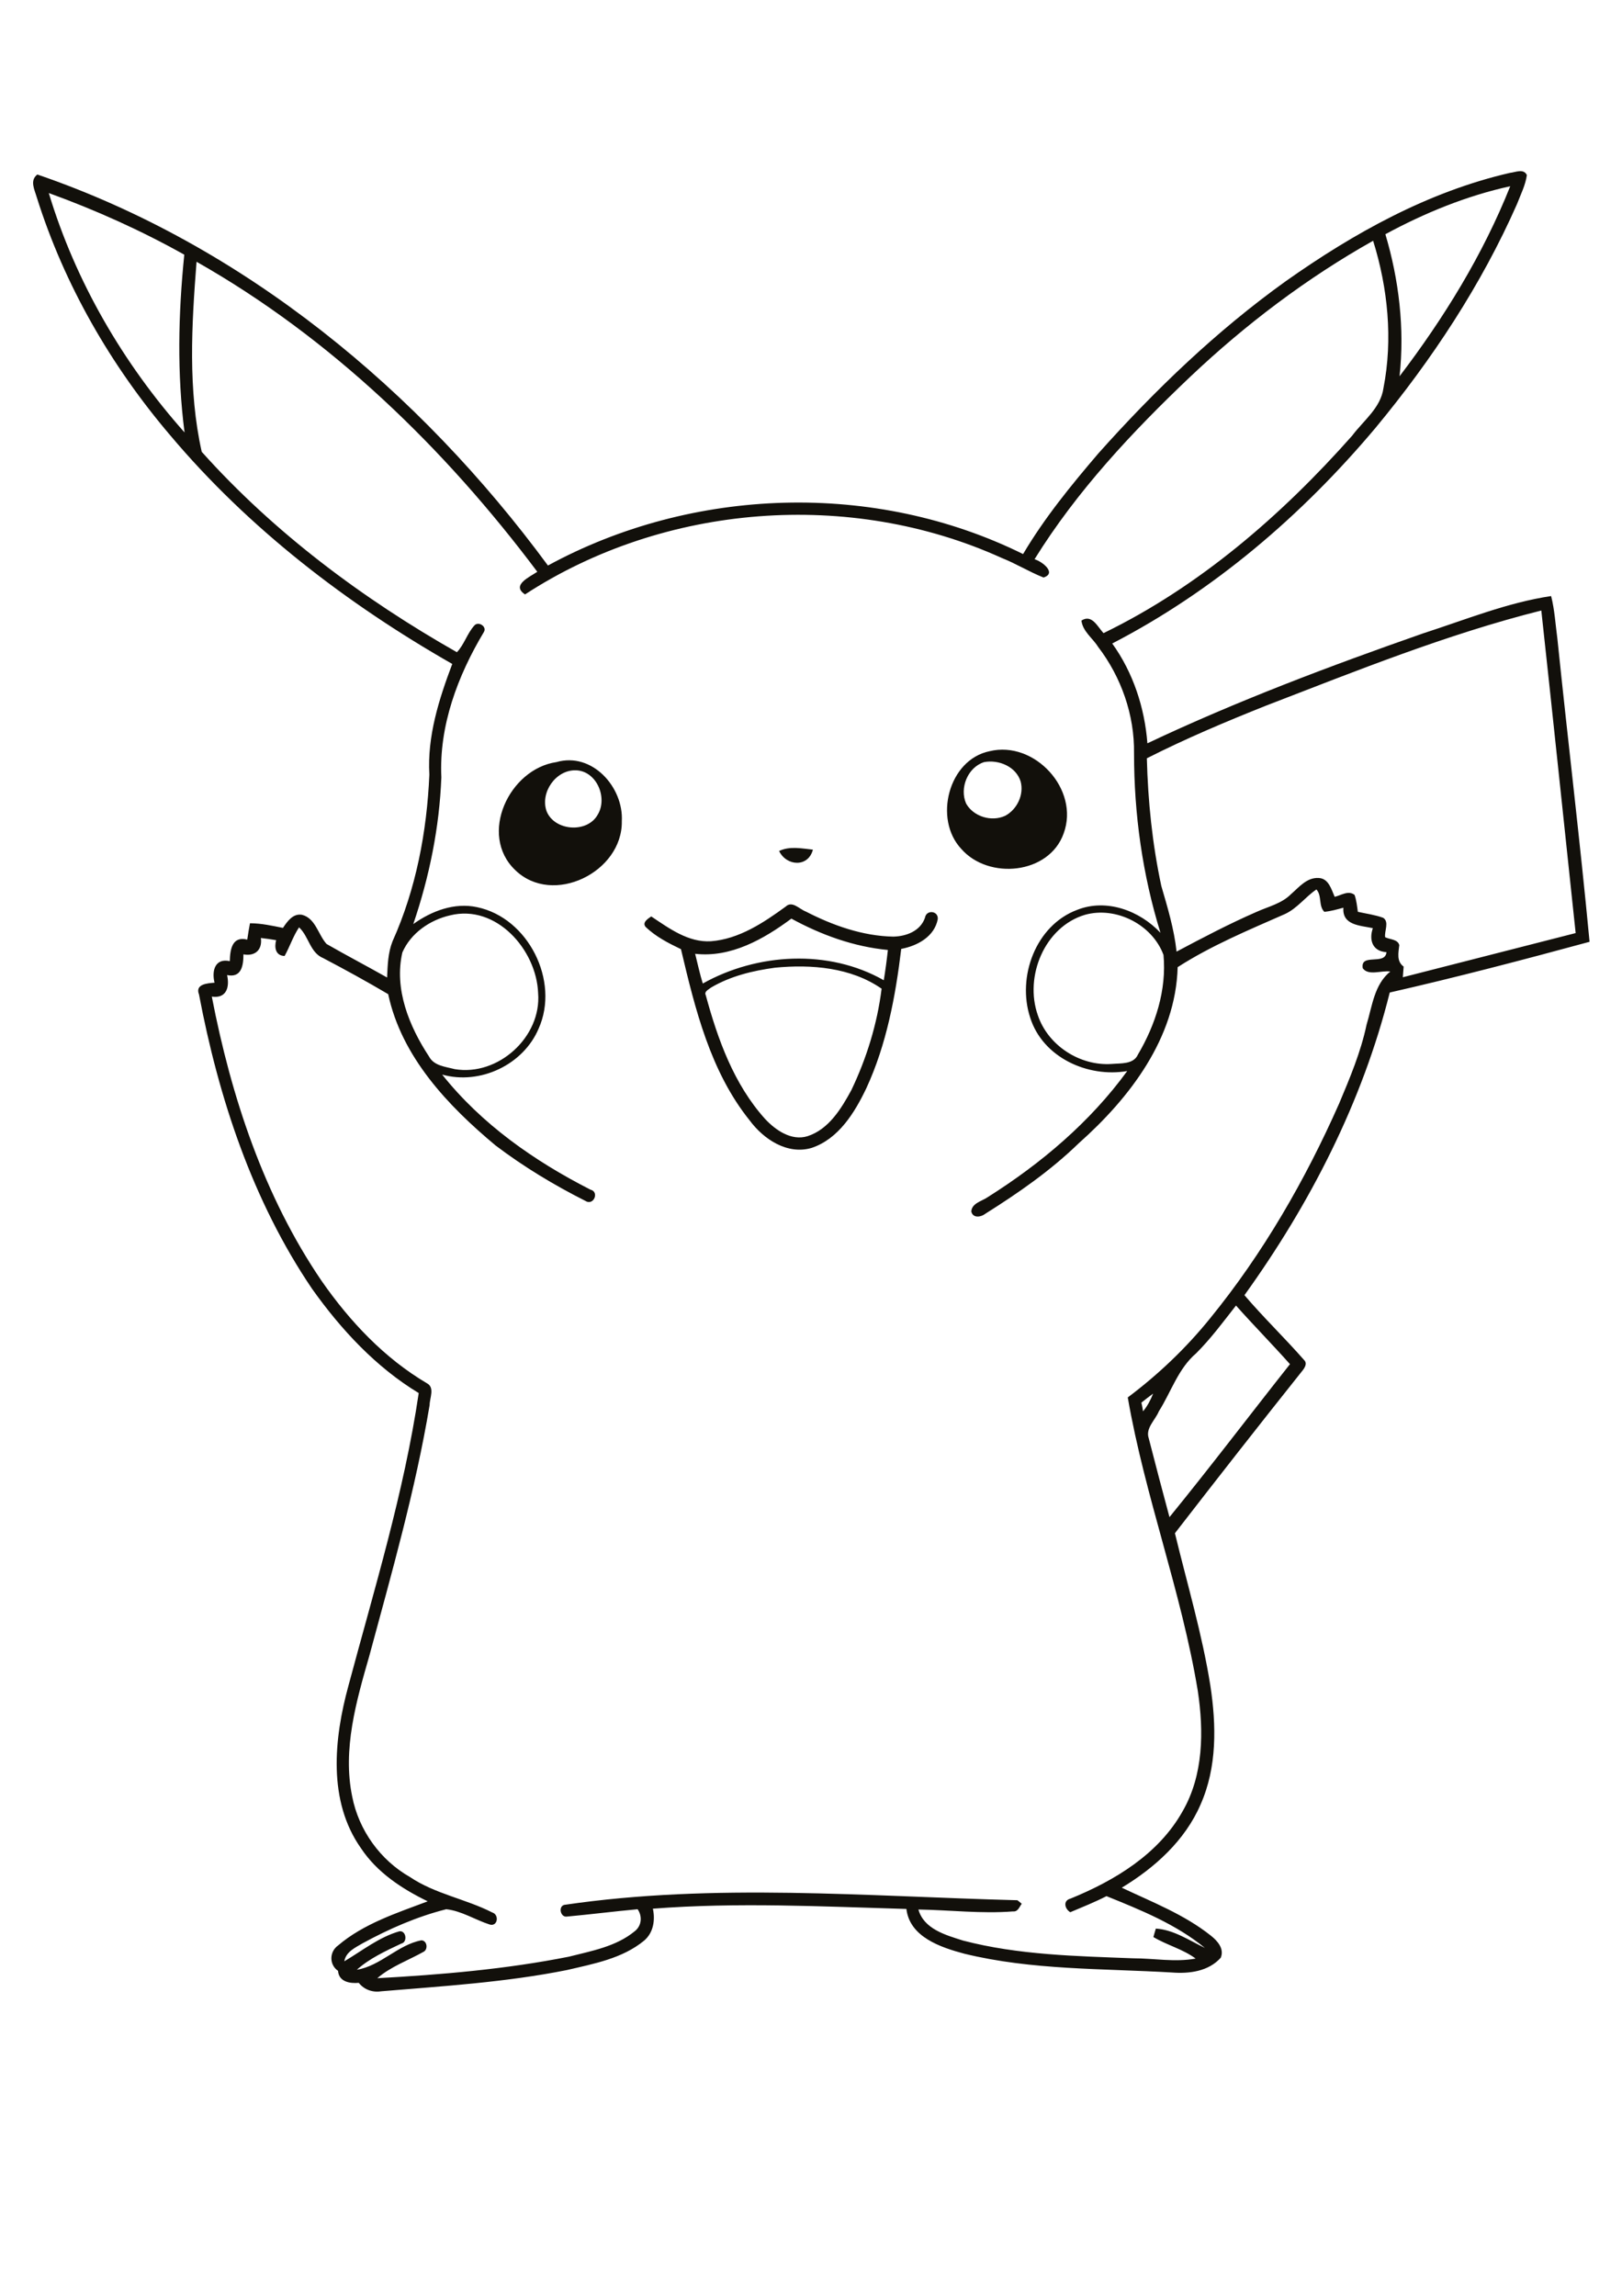 <?xml version="1.0" encoding="utf-8"?>
<!-- Generator: Adobe Illustrator 21.0.2, SVG Export Plug-In . SVG Version: 6.00 Build 0)  -->
<svg version="1.2" baseProfile="tiny" id="Layer_1" xmlns="http://www.w3.org/2000/svg" xmlns:xlink="http://www.w3.org/1999/xlink"
	 x="0px" y="0px" viewBox="0 0 595 842" overflow="scroll" xml:space="preserve">
<path fill="#12100B" d="M284.3,354.9c-8.2,1.1-16.4,3.1-23.5,7.3c-0.8,0.7-2.6,1.4-1.9,2.8c4.4,16.2,10.3,32.6,21.7,45.3
	c3.9,4.2,9.7,8.2,15.6,6.4c7.8-2.5,12.4-10.1,16.1-16.9c5.6-11.7,9.5-24.3,11.1-37.2C312.2,354.8,297.6,353.6,284.3,354.9
	 M255,349.8c0.9,3.6,1.7,7.3,2.8,10.9c20-11.2,46.2-12.7,66.4-1.2c0.6-3.7,1.1-7.4,1.5-11.1c-12.5-1.2-24.4-5.5-35.4-11.5
	C280.2,344.4,268.1,351.3,255,349.8 M288.2,332.5c2.4-2.3,5,0.9,7.4,1.8c9.9,5.1,20.9,9,32.1,9.2c4.7-0.1,9.9-2,11.6-6.9
	c0.5-3.1,5-2.6,4.7,0.5c-1.2,6.4-7.5,9.8-13.4,10.9c-2.1,17.4-5.4,35.1-12.8,51.1c-4.3,9-10.2,18.6-20.1,21.9
	c-8.9,2.6-17.6-3.2-22.7-10.1c-14.4-17.9-20-40.8-25.2-62.8c-4.6-2.2-9.3-4.6-13-8.2c-1.3-1.6,0.9-3,2.1-3.8
	c6.6,4.4,13.6,9.6,21.9,9.1C271.1,344.4,280.1,338.4,288.2,332.5 M285.8,312.1c3.9-1.9,8.4-0.9,12.4-0.5
	C296.5,318.2,288.5,317.7,285.8,312.1 M211.1,282.5c-7.3-0.1-13,8.2-10.6,15c2.9,7.3,15,8.2,18.8,1.2
	C223,292.5,218.8,282.6,211.1,282.5 M204.1,279.5c13.1-3.8,24.7,9.2,24,21.7c0.3,18.6-25.3,31.3-39.1,17.9
	C175.4,306.1,186.8,282,204.1,279.5 M361,279.5c-6,1.9-9.1,9.5-6.6,15.2c2.7,4.8,9.3,6.8,14.3,4.5c4.4-2.3,7-7.8,5.7-12.6
	C372.7,281.1,366.3,278.5,361,279.5 M363,275.5c16.5-4,33.1,14,27.2,30.1c-5.3,15.1-27.6,17.2-37.6,5.7
	C342.4,300.4,347.9,278.6,363,275.5 M418.7,514.4c0.2,0.8,0.5,2.4,0.6,3.2c1.6-1.9,2.8-4.2,3.7-6.5
	C421.6,512.1,420.1,513.3,418.7,514.4 M438.8,496.3c-6.6,5.6-9.2,14.2-13.7,21.3c-1.3,3.2-5,6.2-3.7,9.9c2.5,9.7,5,19.3,7.6,28.9
	c15-18.4,29.4-37.4,44.2-56.1c-6.5-7.3-13.3-14.2-19.8-21.5C448.7,484.8,444.2,490.9,438.8,496.3 M398,335.5
	c-14.8,4.4-22.3,22.6-17.3,36.8c3.7,11.1,15.4,18.7,27.1,17.9c3.3-0.3,8,0.2,9.6-3.4c6.5-11,10.6-23.8,9.4-36.6
	C422.7,339.1,409.4,332.3,398,335.5 M165.1,335.7c-7.4,1.7-14.4,6.5-17.5,13.6c-3.1,13.4,2.5,27.1,9.8,38.2c1.8,3.4,6,3.7,9.4,4.6
	c15.9,2.7,31.9-11.8,30.6-27.9C196.8,348.3,182,331.5,165.1,335.7 M464.4,258.8c-14.8,5.9-29.5,12.1-43.7,19.3
	c0.4,15.7,2,31.4,5.3,46.8c2.3,7.9,4.7,15.8,5.6,24.1c9.6-5.1,19.3-10.2,29.4-14.6c4.2-1.9,9.1-3,12.5-6.4c3-2.6,5.9-6.3,10.3-6
	c3.6,0.2,4.6,4.2,5.8,6.9c2.3-0.5,5-2.5,7.3-0.7c0.7,2,0.9,4.1,1.2,6.2c3.1,0.7,6.3,1.1,9.3,2.2c2.3,1.5,0.4,4.8,0.7,7.1
	c1.7,0.9,4.6,0.7,5.2,2.9c-0.3,2.8-1.1,5.9,1.6,7.9c-0.1,1.3-0.2,2.6-0.3,3.9c21.1-5.4,42.3-10.8,63.4-16.2
	c-4.2-39.4-8.3-78.9-12.6-118.3C530.8,232.6,497.6,246,464.4,258.8 M436.7,138.1c-21.3,20.2-41.7,42-57.2,67
	c2.8,0.8,8.3,5.1,3.3,6.7c-5.3-2.1-10.1-5.1-15.4-7.2c-55.6-25.2-123.7-19.9-174.8,13.4c-5.2-3.4,1.7-6.4,4.5-8.3
	C163.2,164.5,121.5,124,72.1,96c-1.8,23.1-3.2,46.9,1.9,69.7c26.6,29.7,59.1,53.9,93.6,73.5c2.7-2.8,3.8-7,6.5-9.9
	c1.5-1.5,4.6,0.5,3.4,2.5c-9.6,16-16.5,34.4-15.6,53.3c-0.7,18.3-4.4,36.5-10.3,53.8c6.7-4.8,15.1-8,23.4-6.2
	c18.8,3.9,30.4,27.1,22.6,44.5c-5.6,13.3-21.5,20.8-35.4,16.9c14.5,18.2,33.8,31.7,54.4,42.2c3.4,0.8,1.1,6.1-1.9,4.1
	c-11.5-5.8-22.6-12.5-32.9-20.3c-17.5-14.6-34.5-32.5-39.4-55.5c-7.8-4.6-15.8-9-23.8-13.2c-4.9-2-5.3-8-8.9-11.3
	c-2.2,3.3-3.4,7.1-5.3,10.5c-3.4-0.1-3.8-3.2-3.1-5.8c-1.9-0.3-3.7-0.6-5.6-0.8c0.6,4.4-2.2,6.8-6.4,6c0,4.1-0.7,8.7-6,7.6
	c1,4.4-0.2,8.7-5.6,7.9c7.1,36.7,19.1,73.2,40.3,104.3c10.3,14.8,23,28.3,38.6,37.5c3,1.6,1,5.4,1,8c-5.2,31.1-13.9,61.5-22.1,91.9
	c-4.8,16.7-9.9,34.3-6.3,51.7c2.4,12.3,10.3,23.3,21.2,29.5c9.2,6.2,20.4,8,30.2,13c2.6,0.8,2,5.3-1,4.4c-5.3-1.7-10.3-5-15.9-5.6
	c-10.7,2.7-21,7.2-30.7,12.5c-2.7,1.6-6.1,3.1-6.7,6.6c6.6-3.9,12.8-8.9,20.2-11c2.5-0.4,3.1,4,0.7,4.5c-5.7,2.7-11.6,5.4-16.3,9.6
	c8.7-1.4,15.1-9.2,23.7-10.8c2.1,0.1,2.5,3.3,0.8,4.2c-5.7,3.2-12,5.4-17,9.7c23.5-1.3,47.2-3.3,70.3-7.9c8.3-2.1,17.3-3.7,24.1-9.3
	c2.6-2,2.9-5.5,1.1-8.1c-8.7,0.8-17.3,1.9-26,2.7c-2.3,0.3-3.2-3.7-0.9-4.3c55-8.1,111.1-3.1,166.2-1.7c0.4,0.3,1.2,0.9,1.6,1.3
	c-0.9,1.2-1.4,3-3.2,2.8c-11.6,0.9-23.1-0.5-34.7-0.7c2,7.2,10.1,9.4,16.4,11.4c20.3,5.3,41.5,5.7,62.4,6.5c7.6,0,15.3,1.5,22.9,0.1
	c-4.7-3.5-10.5-4.9-15.5-7.9c0.2-0.8,0.7-2.4,0.9-3.1c6.5,0.4,12.2,4.3,18,7.1c-10.6-8.7-23.5-13.9-36.1-19c-4.3,2.2-8.8,4-13.3,5.9
	c-2.1-1.3-2.7-4.3,0.1-5c16.2-6.6,32.3-16.3,41.1-32c7.7-13.3,7.8-29.4,5.6-44.1c-6-36.5-19.4-71.3-25.7-107.7
	c11.2-8.4,21.4-18.1,30.2-29c19.4-23.8,34.9-50.7,47.3-78.7c4-9.5,8-19,10.1-29c2.1-6.9,2.8-14.7,8.7-19.5c-3.2-0.5-8,1.7-10.1-1.2
	c-1-5.7,8.3-0.9,8.7-5.9c-5.1-0.3-6.5-4.4-5-8.8c-4.6-1-11.3-1-10.8-7.5c-2.3,0.6-4.6,1.3-7,1.5c-2.2-2.2-0.8-5.9-2.9-8.2
	c-4,2.7-7,6.9-11.5,9c-13.4,5.9-27.1,11.6-39.4,19.5c-0.7,26-17.6,48-36.3,64.6c-10.3,10-22.1,18.2-34.2,25.8
	c-1.6,1.3-4.6,1.8-5.2-0.8c0.2-3.1,4-3.8,6.1-5.3c19.5-12.3,37.5-27.5,51.1-46.2c-14.5,2.5-31-5-35.6-19.6
	c-4.9-14.9,2-33.8,17.2-39.5c10.8-4.3,23,0.3,30.6,8.4c-6.6-21.3-9.7-43.5-9.7-65.8c0.2-14.1-4.7-28-13.2-39.1
	c-2-3.2-5.6-5.6-6.1-9.6c3.8-2.5,5.9,2.2,8.1,4.6c35.2-17.1,65.4-43.3,91.2-72.4c4.2-5.6,10.5-10.2,11.5-17.5
	c3.5-17.9,1.6-36.7-3.8-54C479.5,101.9,457,118.9,436.7,138.1 M17.9,70.8c9.8,32.5,27.3,62.5,49.8,87.8c-2.8-21.6-2.3-43.5-0.1-65.2
	C51.7,84.5,35,77,17.9,70.8 M508.2,85.9c5,16.8,7.1,34.6,5.2,52.1c16.3-21.4,30.6-44.6,40.6-69.7C538,71.8,522.6,78.1,508.2,85.9
	 M471.7,103.1c24.9-17.6,52.2-32.8,82.2-39.7c2-0.2,5-1.7,6.2,0.8c-0.5,3.7-2.3,7.2-3.6,10.6c-13.1,29.7-31.2,57.1-51.9,82.1
	c-26.9,32-59.3,59.8-96.6,79.1c7.7,10.7,11.9,23.6,12.9,36.6c32.8-15.5,66.8-28.3,101.1-40.3c15.5-5,30.9-11.3,47-13.7
	c1.3,5.1,1.6,10.5,2.3,15.7c3.8,37,8.3,74,11.8,111.1c-24.3,6.6-48.7,13-73.3,18.6c-10,40.1-29.2,77.5-53.3,111
	c7,8.2,14.8,15.7,21.9,23.8c1.3,1.3,0.1,3-0.8,4.1c-15.7,19.7-31.2,39.5-46.6,59.4c4.5,18.6,10,37,13,55.9
	c2.2,14.5,2.5,29.9-3.6,43.6c-5.7,13.2-16.8,23.2-28.9,30.5c11.2,5.3,22.9,9.8,32.7,17.6c2.4,1.9,5,4.8,3.6,8.1
	c-4.5,5-11.5,5.9-17.9,5.4c-25.4-1.5-51.3-0.8-76.2-6.9c-8.6-2.3-20-6.1-21.2-16.4c-31-0.9-62-2.5-93-0.1c0.9,4.2,0.2,8.8-3.2,11.7
	c-8,6.6-18.5,8.5-28.3,10.8c-22.5,4.5-45.4,5.9-68.2,7.8c-3.1,0.5-6.2-0.6-8.2-3.1c-3.3,0.3-7.3-0.4-7.6-4.4c-3.3-2.3-3.2-7,0-9.3
	c9.4-8,21.5-11.9,32.9-16.2c-9.5-4.6-18.6-10.6-24.5-19.5c-12.2-17.3-9.9-40.1-4.6-59.5c9.5-35.5,20.4-70.9,25.8-107.4
	c-15.7-9.5-28.5-23.3-39.1-38.2C92.6,440.4,80.2,402.7,73,364.7c-1.5-3.8,3.1-4.1,5.7-4.3c-1.1-4.4,0.2-9.1,5.6-7.9
	c0.1-4.2,0.8-9.3,6.4-7.9c0.3-2,0.6-4,1-6c4.1,0,8.1,0.9,12.1,1.7c1.6-2.4,3.7-5.4,7-4.8c5,1.3,5.9,7.3,9,10.7
	c7.3,4.2,14.8,8.1,22.2,12.3c0.2-4.5,0.3-9,2-13.3c8.6-19.1,12.6-40.2,13.5-61.1c-0.8-14.1,3.5-27.6,8.4-40.6
	c-38.7-22.1-74.7-49.7-103.5-83.9c-21.7-25.5-38.8-55.1-48.9-87.2c-0.8-2.8-2.7-6.2,0.2-8.4C89.6,90,153.8,143.3,201,207.4
	c53.1-28.9,119.9-31.1,174.3-4.2c7.8-13.2,17.6-25.2,27.6-36.9C423.6,143.1,446.3,121.3,471.7,103.1"/>
</svg>
